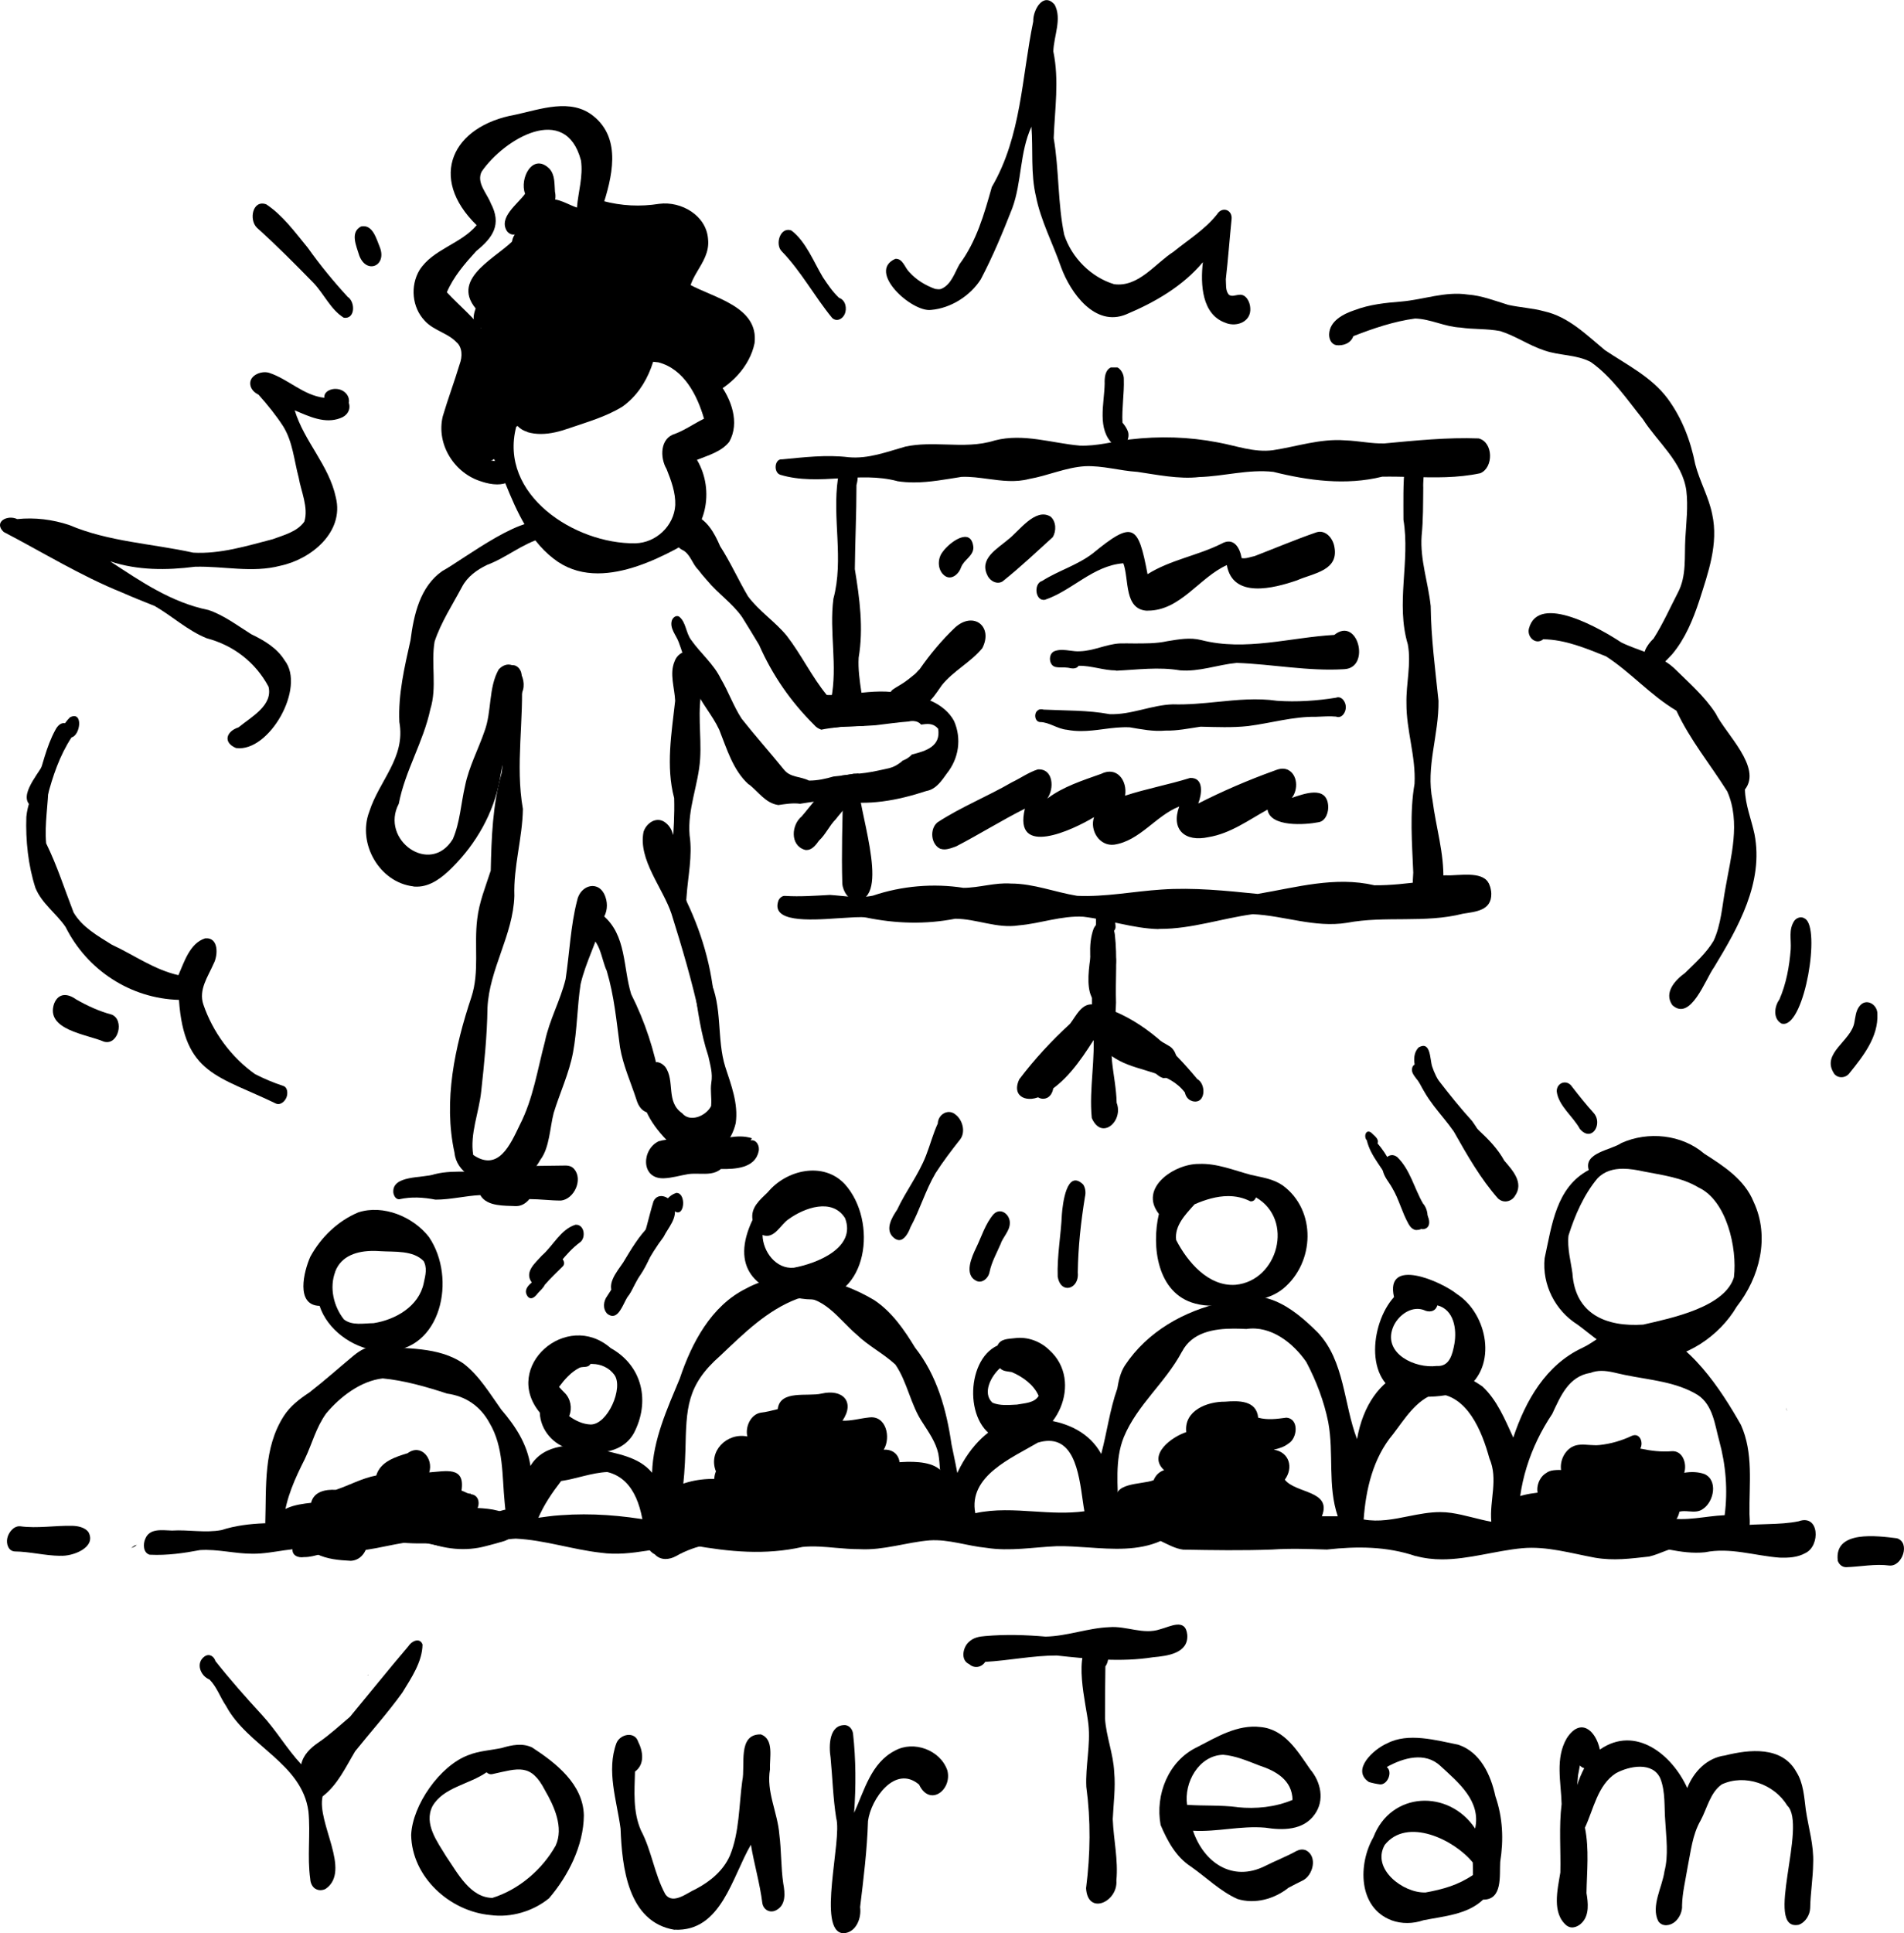 <?xml version="1.0" encoding="UTF-8"?>
<svg id="Layer_2" data-name="Layer 2" xmlns="http://www.w3.org/2000/svg" viewBox="0 0 209.59 212.72">
  <g id="Layer_2-2" data-name="Layer 2">
    <g id="_05_Icon" data-name=" 05 Icon">
      <g>
        <g>
          <path d="M40.45,184.29s.09-.02.12-.03c-.01.02-.03.03-.04.04h-.08Z"/>
          <path d="M98.74,52.93c-2.05-.54-4.16-.42-6.26-.3-2.22.13-4.44.26-6.59-.39-.79-.26-.63-1.85.25-1.69,0,0-.02,0-.01,0h-.1c2.45-.23,4.92-.54,7.38-.24,2.19.2,4.2-.59,6.26-1.17,1.49-.32,3-.27,4.5-.23,1.8.06,3.59.11,5.35-.45,3.14-.81,6.3.31,9.33.57,1.88.08,3.7-.46,5.55-.68,3.22-.38,6.48-.29,9.66.33,2.02.36,3.97,1.13,6.05.86,2.63-.4,5.21-1.29,7.91-1.09,1.64.06,2.9.38,4.38.34,3.44-.32,6.94-.68,10.37-.55,1.62.41,1.66,3.21.18,3.83-2.52.54-5.04.48-7.58.41-1.07-.02-2.14-.05-3.22-.03-3.98.99-8.14.43-11.98-.53-2.75-.31-5.43.49-8.17.57-2.21.26-4.73-.27-6.8-.57-1.94-.12-3.84-.71-5.79-.62-2.11.14-4.06,1.04-6.12,1.4-1.51.4-3,.2-4.5,0-.98-.13-1.96-.27-2.94-.23-1.74.27-3.48.61-5.23.61-.62,0-1.25-.04-1.88-.14h0Z"/>
          <path d="M122.54,48.9l.02.02c-1.84-1.67-1-4.5-.96-6.7-.02-.64.03-1.42.62-1.76.02,0,.03-.02.05-.03h.74c.43.22.72.82.7,1.3.05,1.59-.23,3.19-.15,4.77.22.27.41.52.55.85.37.74-.2,1.88-.93,1.88-.21,0-.43-.09-.65-.32h.01Z"/>
          <path d="M91.49,76.93c.74-3.69-.23-7.36.25-11.05,1.17-4.35-.15-8.83.5-13.24.43-2.87,2.75-1.82,2.04.73,0,3.24-.15,6.08-.18,9.25.53,3.25.97,6.47.42,9.75-.14,2.52.72,4.98.6,7.49-.3.02-.61.03-.91.04-.76.03-1.54.04-2.29.14-.1,0-.19.02-.29.04-.14-1.04-.22-2.09-.14-3.16h0Z"/>
          <path d="M92.72,97.23c-.1-3.41.02-6.84.08-10.25-.04-.55-.11-1.1-.19-1.64.45-.05.9-.12,1.36-.2.18,0,.37,0,.55-.03-.02.3-.04.6-.04.9-.14,2.7,3.46,12.24.13,13.06-.09.02-.18.03-.27.03-.91,0-1.55-1-1.62-1.87h0Z"/>
          <path d="M127.52,102.23c-2.81-.07-5.49-1.03-8.26-1.36-2.42-.14-4.72.75-7.11.95-2.39.38-4.64-.72-7-.73-3.26.64-6.57.54-9.8-.13-.57-.11-1.76,0-3.13.08-3.23.23-7.42.45-6.52-1.98.13-.27.42-.52.73-.48,1.65.1,3.28-.02,4.93-.11,1.66.11,3.11.41,4.73.08,3.19-1.08,6.67-1.37,9.96-.86,1.75,0,3.46-.6,5.23-.47,2.5,0,4.84.95,7.29,1.35,3.12.14,6.18-.49,9.28-.69,3.52-.25,7.11.13,10.6.48,4.26-.72,8.51-1.96,12.85-.95,3.61.03,7.11-.85,10.68-.93.35-.04.68.04,1.02.09.79.12,1.16,1.07,1.16,1.77.03,1.86-1.71,1.97-3.13,2.2-4.21,1.07-8.54.2-12.77,1-3.53.57-6.89-.79-10.36-.95-3.39.46-6.72,1.62-10.17,1.62h-.19l-.02.02Z"/>
          <path d="M156.33,99.13c-.96-.79-.83-2.03-.76-3.12-.13-3.26-.41-6.52.14-9.77.16-2.98-.91-5.87-.89-8.85-.05-2.17.55-4.34.15-6.49-1.35-4.53.28-9.13-.48-13.71,0-1.96-.06-3.98.16-5.93.09-.48.24-1.11.71-1.37,1.94-.57,1.23,2.66,1.31,3.75-.02,1.79,0,3.56-.18,5.34-.18,2.63.73,5.12,1,7.71.04,3.51.5,6.94.86,10.42.05,3.81-1.42,7.25-.66,10.95.38,2.97,1.28,5.8,1.19,8.78.29,1.13-.57,2.64-1.66,2.64-.29,0-.59-.1-.89-.34h0Z"/>
          <path d="M156.61,99.82c-1.14-.54-1.12-2.57.07-3.1.76-.32,1.64-.36,2.46-.41.37.02.8,0,1.26-.03,1.79-.09,3.87-.17,3.64,2.13-.14,1.38-1.2,1.68-2.39,1.47-.71-.07-1.44-.02-2.16.02-.46.03-.93.06-1.39.06-.5,0-1-.04-1.49-.14Z"/>
          <path d="M63.56,40.5c-2.16.89-4.14,2.48-5.38,4.46-.32.73-.51,1.71-1.35,1.98-1.97,7.48,6.44,12.94,13.11,12.84,2.28-.05,4.26-1.92,4.39-4.2.05-1.36-.45-2.71-.95-3.96-.75-1.27-.73-3.42.94-3.89,1.12-.43,2.1-1.13,3.18-1.66-.75-2.58-2.2-5.46-5.02-6.2-.89-.11-1.79-.16-2.68-.16-2.09,0-4.19.28-6.23.78h0ZM61.46,61.85c-3.04-2.05-4.55-5.5-5.85-8.71-1.46-2.43-2.29-5.5-1.2-8.24,1.12-1.8,1.67-4.11,3.62-5.25,3.46-2.02,7.14-5.09,11.41-3.86,2.5.46,4.36,2.19,6.43,3.51,1.13.85,2.42,1.62,3.24,2.78,1.38,1.79,2.36,4.42,1.16,6.54-.87,1.09-2.3,1.48-3.55,1.98,1.99,3.34,1.08,8.07-2.48,9.9-2.47,1.3-5.52,2.59-8.43,2.59-1.53,0-3.02-.36-4.36-1.25h.01Z"/>
          <path d="M53.06,53c-3.02-.87-5.07-4.1-4.32-7.19.57-1.93,1.28-3.82,1.86-5.74.31-.83.32-1.84-.38-2.46.02.02.04.04.06.06.04.06.09.12.14.18-.95-1.19-2.64-1.42-3.66-2.55-1.41-1.47-1.62-3.83-.59-5.57,1.48-2.32,4.54-2.86,6.3-4.95-5.38-5.24-2.72-10.93,4.27-12.16,2.77-.6,6.09-1.85,8.57.14,3.18,2.54,2.05,6.81.98,10.12,2.45,1.16,5.38.63,7.91,1.62.98.36,2.23.62,2.77,1.61.66,1.76-.72,3.49-1.13,5.16,2.72,1.51,7.7,2.46,7.22,6.49-.51,2.57-2.73,4.87-5.12,5.79-1.93.5-2.52-2.5-1.25-3.54,1.21-.77,2.25-1.76,3.14-2.88-1.43-1.09-3.36-.84-4.91-1.64-3.59-1.75-2.18-6.03.2-8.2-1.34-.37-2.73-.11-4.13.14-1.81.33-3.62.66-5.29-.36-4.02-2.31-1.23-5.95-1.75-9.42-1.69-6.4-8.45-2.37-10.93,1.23-.61,1.22.58,2.39,1,3.48,1.23,2.33.25,3.77-1.59,5.26-1.25,1.37-2.51,2.82-3.24,4.54,2.95,3.16,6.55,5.19,4.17,10.12-.66,1.73-2.54,2.85-2.95,4.66.48,2.08,2.5,3.86,4.68,3.84.38-.06.69-.18,1.04.05.72.49.64,1.7-.06,2.16-.41.22-.88.31-1.34.31-.57,0-1.16-.13-1.68-.3h0Z"/>
          <path d="M45.5,97.53c-3.73-.43-6.17-4.72-4.86-8.19,1.11-3.49,4.03-5.96,3.32-9.9-.14-3.06.57-6.04,1.23-9,.36-2.8,1.04-5.89,3.5-7.61,2.19-1.16,9.77-7.08,11.63-4.95.26.48.04,1.34-.6,1.32-2.27.63-3.94,2.15-6.11,2.96-1.12.54-2.16,1.29-2.75,2.41-1.05,1.98-2.31,3.88-3.02,6.02-.42,2.45.29,5.01-.47,7.45-.77,3.62-2.78,6.77-3.47,10.39-2.1,3.98,3.46,7.98,5.95,3.89.79-1.84.89-3.9,1.34-5.84.42-2.1,1.45-4,2.14-6.01.82-2.19.42-4.79,1.57-6.82,1.61-1.65,3.3.96,2.57,2.54-.71,3.23-1.94,6.34-2.46,9.63-.68,3.65-2.6,7.02-5.23,9.63-1.04,1.05-2.36,2.11-3.89,2.11-.13,0-.27,0-.41-.02h.02Z"/>
          <path d="M54.36,130.67c-1.83-.71-4.11-1.62-4.33-3.84-1.25-5.72.04-11.66,1.86-17.12.91-2.78.28-5.72.64-8.57.21-1.86.92-3.58,1.49-5.34.08-3.62.2-7.23,1.2-10.75.4-2.71-.09-5.46.12-8.19.07-1.16-.19-2.56.66-3.47.62-.56,1.4.18,1.41.87.3,4.93-.71,9.91.15,14.75-.05,3.21-1.05,6.34-.94,9.57-.13,4.31-2.77,8.04-2.96,12.34-.04,3.06-.36,6.12-.69,9.17-.24,2.31-1.26,4.68-.88,6.99,2.78,1.9,4.09-1.15,5.12-3.29,1.49-2.9,1.95-6.1,2.78-9.21.49-2.37,1.7-4.5,2.27-6.84.43-2.84.55-5.88,1.26-8.62.34-1.79,2.48-2.36,3.13-.41.28.8.19,1.72-.31,2.41-.6,2.47-1.86,4.7-2.43,7.17-.38,2.48-.37,5.02-.83,7.5-.43,2.31-1.46,4.47-2.13,6.67-.42,1.61-.46,3.84-1.46,5.14-.87,1.59-2.63,3.11-4.51,3.11-.2,0-.41-.02-.61-.05h-.01Z"/>
          <path d="M71.34,122.43c-.69-.14-1.08-.77-1.27-1.4-.62-1.92-1.48-3.78-1.82-5.79-.41-3.01-.62-5.57-1.46-8.42-.61-1.27-.73-3.74-2.42-3.94-.44.35-.99-.1-1.06-.57-.81-1.91,1.79-2.86,3.05-1.6,2.62,2.17,2.21,5.74,3.12,8.68,1.54,3.07,2.57,6.23,3.17,9.59.54,1.19.53,3.46-1.16,3.46h-.15Z"/>
          <path d="M76.34,127.43c-1.25.06-2.02-.79-2.66-1.69-1.85-1.82-3.34-4.04-3.12-6.75-.11-1.43,1.48-2.96,2.67-1.6,1.11,1.54.03,3.85,1.86,5.1.88,1.07,2.66.28,3.19-.79.08-1.01-.11-1.63.02-2.57.18-1.02-.12-1.95-.33-2.93-1.64-4.95-1.42-10.27-3.07-15.19-.02-.91-.33-1.78-.41-2.69.12-.71-.27-1.37-.3-2.07-.01-.34.42-.46.5-.1.06.43.12.89.19,1.29.71,2.06,1.29,4.22,1.62,6.38.45,1.3,1.16,2.74,1.62,3.96,1.45,2.98.75,6.55,1.72,9.62.64,1.97,1.45,4.04,1.15,6.17-.46,2.05-2.09,3.88-4.23,3.88-.14,0-.28,0-.42-.02h0Z"/>
          <path d="M77,111.74c-.82-3.77-1.94-7.55-3.09-11.21-.95-2.84-3.68-5.94-3.07-9,.29-.93,1.36-1.7,2.29-1.1.55.36.8.89.89,1.2.93,2.45.88,5.11,1.58,7.59,1.84,3.86,2.99,8.07,3.11,12.36-.05.62-.46.97-.88.97-.36,0-.71-.25-.83-.81h0Z"/>
          <path d="M74.26,99.88c-.39-.3-.46-.91-.48-1.36-.03-3.57.54-7.13.43-10.7-.93-3.51-.28-7.18.11-10.71-.06-1.43-.65-2.98-.06-4.35.44-1.25,2.17-1.57,2.85-.34.7.94.44,2.09.23,3.13-.64,2.63-.1,5.29-.27,7.95-.18,2.84-1.41,5.52-1.16,8.41.34,2.27-.19,4.52-.34,6.79,0,.54-.34,1.36-.88,1.36-.13,0-.27-.05-.43-.16v-.02Z"/>
          <path d="M82.41,86.31c-1.73-1.56-2.4-3.92-3.24-6.02-.76-1.64-2.03-2.98-2.72-4.67-.73-1.58-1.11-3.29-1.72-4.91-.27-.8-1.05-1.56-.77-2.45.12-.33.48-.6.8-.41.75.59.74,1.79,1.31,2.55,1.03,1.47,2.47,2.63,3.27,4.27.85,1.43,1.39,3.01,2.3,4.41,1.5,1.9,3.13,3.72,4.66,5.61.7.88,1.82.72,2.75,1.2.97,0,1.84-.2,2.7-.45h.01c.74-.07,1.48-.16,2.21-.29.91-.02,1.79-.17,2.69-.36.41-.09.82-.17,1.23-.27.43-.11.79-.3,1.15-.56.11-.07.21-.16.31-.26.23-.09.45-.2.66-.35.14-.1.26-.21.37-.33,1.58-.39,3.2-.91,2.89-2.83-.44-.52-.94-.58-1.57-.5-.1.02-.2.03-.3.04-.1-.11-.21-.2-.35-.27-.32-.15-.7-.16-1.04-.07-1.21.09-2.41.27-3.62.41-.72.05-1.44.09-2.16.11-.76.03-1.54.04-2.29.14-.51.07-1.03.13-1.53.24-.31-.11-.59-.28-.8-.54-2.57-2.55-4.59-5.47-6.05-8.79-.61-1.02-1.24-2.05-1.87-3.06-1.08-1.54-2.66-2.59-3.85-4.03-.44-.5-.7-.8-.97-1.17-.7-.67-.88-1.81-1.82-2.22-1.62-.9-.99-4.48,1.13-3.9,1.62.51,2.46,2.05,3.09,3.52,1.14,1.77,2,3.7,3.06,5.5,1.21,1.64,3,2.8,4.27,4.35,1.61,2.08,2.78,4.55,4.41,6.52,1.07.04,2.15-.07,3.22-.19,1.76-.18,3.52-.37,5.27.11,2.08.15,4.47,1.01,5.52,2.94.85,1.94.53,4.12-.79,5.77-.57.8-1.2,1.75-2.24,1.93-3.21,1.05-6.44,1.67-9.79,1.06-1.39-.14-2.77.15-4.13.35-.81-.11-1.6.03-2.39.14-1.41-.2-2.18-1.45-3.23-2.27h-.04Z"/>
          <path d="M99.53,78.01c-.63-.75-.04-1.77.55-2.34.11-.8.57-1.48,1.15-2.03,1.14-1.64,2.45-3.21,3.89-4.58,2.04-1.86,4.24-.12,3.01,2.26h0c-1.27,1.55-3.18,2.49-4.45,4.07-.63.85-1.57,2.61-2.81,2.21-.01.03-.02.07-.04.1-.11.22-.26.29-.47.31-.12.12-.27.19-.42.19s-.29-.06-.41-.19h0Z"/>
          <path d="M98.14,78.07c-.51-.61-.49-1.63.11-2.18.46-.32.96-.57,1.43-.91.95-.64,2.93-2.82,3.65-.91.17.64-.11,2.05-1.01,1.41-.96.76-1.77,1.6-2.61,2.45-.23.27-.58.45-.92.45-.24,0-.48-.1-.65-.32h0Z"/>
          <path d="M88.54,93.49c-1.59-.52-1.42-2.74-.29-3.66,1.12-1.29,2.14-2.86,3.66-3.69,1.09-.38,1.74,1.07,1.47,1.94-.2.82-.89,1.39-1.37,2.05-.72.72-1.11,1.67-1.85,2.36-.35.5-.79,1.04-1.36,1.04-.09,0-.17,0-.26-.04Z"/>
          <path d="M126.29,67.2c-2.57-.12-1.99-3.41-2.62-5.18-.01,0-.03-.02-.04-.04-3.34.27-5.62,3.02-8.62,4.02-1.08.16-1.25-1.81-.29-2.08,1.78-1.13,3.86-1.72,5.56-3.02,4.45-3.65,5.01-3.2,6.04,2.28,2.49-1.57,5.5-2.04,8.13-3.35,1.33-.76,2.02.39,2.23,1.58h0c.48.09.95-.13,1.42-.22,2.24-.86,4.45-1.8,6.73-2.59,1-.38,1.82.52,2.03,1.43.63,2.76-2.23,3.01-4.1,3.83-2.54.87-7.05,2.05-7.71-1.68-3.05,1.37-5.1,5.01-8.7,5.01h-.06Z"/>
          <path d="M122.85,73.77c-.68,0-1.35-.13-2.01-.26-.7-.13-1.39-.27-2.11-.25-.24.39-.78.3-1.16.21-.46-.07-.95.02-1.41-.09-.76-.2-.79-1.55,0-1.76.54-.18,1.08-.1,1.62-.03.38.05.75.1,1.13.07,1.48-.05,2.83-.76,4.31-.86.52-.02,1.04,0,1.56,0,1.25,0,2.49.02,3.72-.25,1.24-.2,2.5-.44,3.74-.12,4.88,1.25,9.75-.29,14.64-.57,2.58-2.09,4.04,3.61,1.11,3.77-3.98.25-7.91-.55-11.86-.69-2.09.2-4.14,1-6.24.82-2.33-.4-4.71-.07-7.01.04h-.03v-.03Z"/>
          <path d="M117.47,80.3c-1.05-.08-1.98-.85-2.99-.85-.6-.04-.7-1.02-.22-1.3.16-.15.47-.12.61-.07,2.43.12,4.86.05,7.27.5,2.4.09,4.59-1.01,6.98-1.08,1.63.05,3.25-.11,4.87-.27,2.19-.22,4.38-.44,6.59-.12,2.16.15,4.38,0,6.49-.34.61-.24,1.1.49,1.07,1.04.03.55-.44,1.29-1.07,1.04-.72-.07-1.45,0-2.18.02-2.55-.04-4.99.7-7.5,1.02-1.73.19-3.49.11-5.24.07-1.29.19-2.56.46-3.87.43-1.32.12-2.61-.14-3.91-.36-.98-.05-1.95.07-2.92.2-.82.11-1.65.21-2.47.21-.51,0-1.01-.04-1.52-.14h.01Z"/>
          <path d="M103.5,93.39c-1.04-.49-1.18-2.18-.31-2.9,2.6-1.7,5.52-2.86,8.21-4.42.95-.45,1.83-1.09,2.84-1.41,1.73-.11,1.83,2.14,1.04,3.21,1.75-1.32,3.88-1.99,5.93-2.72,1.74-.87,2.91.75,2.64,2.4,2.35-.77,4.79-1.21,7.15-1.95,1.57-.07,1.29,1.82.9,2.81,2.73-1.38,5.46-2.56,8.32-3.59.51-.2.97-.35,1.5-.14,1.15.51,1.2,2.23.48,3.11,1.35-.45,3.79-1.37,4,.8.08.7-.23,1.75-1.05,1.88-1.46.29-5.33.57-5.62-1.39-2.09,1.15-4.09,2.64-6.5,3.03-2.58.57-4.16-.82-3.22-3.37-2.6,1.02-4.32,3.77-7.16,4.2-1.62.2-2.72-1.57-2.22-3.03-2.32,1.41-8.93,4.51-7.61-.93-2.57,1.29-5.01,2.82-7.55,4.14-.41.15-.87.34-1.32.34-.14,0-.29-.02-.43-.07h-.02Z"/>
          <path d="M108.7,63.32c-.94-1.83,1.04-2.91,2.23-3.92,1.23-.91,3.01-3.58,4.71-2.56.63.54.66,1.59.24,2.27-1.75,1.59-3.49,3.23-5.35,4.73-.2.2-.44.28-.67.28-.47,0-.94-.34-1.16-.79h0Z"/>
          <path d="M103.77,63.15c-.59-.67-.54-1.75,0-2.43.75-1.06,3.17-2.84,3.38-.48,0,.95-1.03,1.33-1.35,2.17-.2.6-.72,1.13-1.27,1.13-.26,0-.52-.12-.77-.4h0Z"/>
          <path d="M120.18,123c-.32-3.22.46-6.56.13-9.83-.16-1.57-.09-3.6-.13-5.05-.03-1.97-.5-4.1.22-5.98.29-.59.97-.98,1.59-.6.43.26.67.77.73,1.28.29,2.48.05,5,.13,7.5-.02,2.13-.59,4.23-.45,6.36.17,1.66.48,3.04.52,4.66.53,1.37-.42,2.81-1.43,2.81-.48,0-.97-.33-1.32-1.16h.01Z"/>
          <path d="M113.65,118.9c.7-1.61,2.39-2.61,3.4-4.06.69-.8,3.41-4.73,4.29-2.66.31.53-.11,1.6-.81,1.21-1.82,1.68-3.73,3.5-4.55,5.89,0,1.12-.57,1.62-1.15,1.62-.71,0-1.44-.75-1.18-2h0Z"/>
          <path d="M127.99,118.6c-.8-.25-1.2-1.14-1.94-1.54-1.59-1.02-2.64-2.57-3.93-3.91-.51-.34-1.42-1.36-.57-1.77.72-.08,1.04.84,1.63,1.14,1.81.89,3.77,1.48,5.51,2.57,1.34.75,1.13,3.53-.55,3.53h-.15v-.02Z"/>
          <path d="M131.23,121.15c-.45-.13-.71-.51-.8-.94-1.75-2.3-4.84-2.24-7.22-3.5-1.09-.57-1.98-1.4-2.84-2.25-1.47,2.3-3.12,4.72-5.59,6.03-1.56.95-3.52.27-2.58-1.73,1.66-2.2,3.55-4.24,5.59-6.11.69-.89,1.32-2.4,2.69-2.1.18-.07.35-.09.57-.11.33-.03.66.24.82.53,4.07,1.44,7.21,4.5,9.92,7.76.95.52.93,2.48-.21,2.48-.11,0-.22-.02-.34-.05h-.01Z"/>
          <path d="M121.09,110.51c-2.43-.72-.68-6.55-.5-8.46.25-.92-.47-3.73,1.17-3.34.32.19.42.5.48.81.1.83.54,1.59.56,2.42.03.54-.58.94-.91.39.05.46.12.93.19,1.4.03.19.07.38.09.57,1.21.81.42,2.39.49,3.55.25,1.03-.15,2.67-1.39,2.67-.06,0-.12,0-.19-.01h.01Z"/>
          <path d="M50.66,51.38c-1.02-.6-.69-1.92-1.14-2.82-.63-1.71.48-3.39,1.11-4.94.63-1.17.53-3.43,2.2-3.57.75-.91,1.59-1.74,2.44-2.55.22-.21.49-.4.73-.6-1.45-1.21-.55-3.47.32-4.79-1.32-1.19-.43-2.8.45-3.85-.67-.88-.6-2.5.53-2.97v-.02c2.48-.77,4.66,1.63,4.69,4,.21.81.59,1.65.33,2.56,1.17-.48,3.05-1.27,4-.1,1.34-.15,2.53-.62,2.89,1.15,1.32.12,2.71,0,3.98.41h0c2,0,6.37-.05,5.24,3.07.16.35.24.74.24,1.1,0,.11,0,.22-.02.33.72-.35,1.45.05,1.6.83.3,1.53-.79,1.79-1.99,2.12-.36.46-.96.59-1.5.47-.32.08-.68.11-.98-.02-.72-.41-1.46-1.48-1.67-2.29-.46-.13-.93-.29-1.38-.46-2.78.1-5.61-.34-8.11-1.59-2.47.35-4.46,1.73-6.38,3.24-.38,2.77-1.59,5.32-2.45,7.96-.24.9-1,2.08-2.08,1.65-.39.86-1.26,1.95-2.23,1.95-.26,0-.53-.08-.8-.26h-.02Z"/>
          <path d="M58.05,47.52c-.4-.12-.78-.32-1.06-.64-.2-.23-.35-.51-.45-.81-.05-.02-.1-.05-.15-.08-.26-.14-.51-.32-.67-.57h.01c-.11-.16-.18-.34-.2-.52v-.26c-.89-1.07-.16-3.1,1.39-2.76,3.14-.15,7.82-1.47,8-5.21.11-1.51,1.82-2.03,2.6-.65.45-.52,1.09-1.25,1.86-1.07.43-2.21,2.86-1.89,3.08.23.19,3.49-.99,7.46-3.94,9.56-1.79,1.11-3.86,1.69-5.84,2.37-.99.35-2.07.64-3.14.64-.5,0-1.01-.06-1.5-.21v-.02Z"/>
          <path d="M53.67,50.68c-1.45-.22-1.76-2.12-.91-3.14.91-1.31,2.29-4.45,4.23-3.84,1.04.45,1.02,2.66-.36,2.3-.81.59-1.39,1.46-1.85,2.34.46.82.1,2.35-.95,2.35-.05,0-.1,0-.16,0h0Z"/>
          <path d="M54.98,38.06c-1.88-2.56,1.1-3.79,2.12-5.79-1.5-.41-1.67-2.7-.63-3.67.45-.55,1.29-.46,1.71-1.02-.93-1.67.33-3.61,2.02-4.1,1.77-.52,2.22,2.62.73,3.21-.48.21-.64.32-1.04.46.02.08.04.16.05.24,1.5-.23,2.76,1.17,2.61,2.62.03,1.39-1.13,2.23-1.87,3.27.24.42.26.98.09,1.41-.03.07-.06.13-.1.2.73.5.21,2.16-.73,1.54-1.36.09-1.62,2.51-3.07,1.85-.25.2-.53.29-.82.29-.4,0-.8-.19-1.09-.52h.02Z"/>
          <path d="M61.84,35.8c.04-.47.23-.8.53-1.11-1.01-.29-1.38-1.54-1.12-2.46-.66-1.21-.2-3.03,1.12-3.55,1.79-.7,4.69-1.23,5.28,1.23,1.43,0,4.14,1.07,2.96,2.86-1.49.96-3.39,1.51-4.95,2.57-.69.4-1.55.68-2.06,1.3-.15.3-.41.5-.73.51-.05,0-.11,0-.15,0-.63,0-.93-.82-.87-1.36h0Z"/>
          <path d="M51.73,40.26c-.17-.81.07-1.52.36-2.26.25-.65.55-1.28.87-1.9-.13-2.37,2.34-3.54,3.18-5.5-1.17-1.05-.55-3.27,1.02-3.51.21-.27.51-.52.59-.86-.34-1.11-.56-2.29-.48-3.45.1-.78.74-1.73,1.65-1.38.99.41,1.13,1.83.67,2.67,0,.77.14,1.56,0,2.33,1.3.14,1.99,1.65,1.8,2.82-.55,2.49-2.66,4.38-4.15,6.36-1.08,1.84-2.18,3.68-3.32,5.48-.26.3-.57.43-.87.43-.62,0-1.21-.53-1.32-1.24h0Z"/>
          <path d="M78.66,42.27c-.58-.22-1.03-.73-1.44-1.16-.55-.57-1.01-1.2-1.43-1.88-3.18,2.36-3.49-2.67-3.04-4.73-.16-.02-.31-.07-.46-.14-.16,1.42-1.28.98-2.36.55-.53-.21-1.05-.43-1.45-.42-.63.24-1.27-.13-1.9-.23-.77-.05-1.05-.99-.62-1.56-.24-.14-.48-.28-.73-.42-1.54.15-3.04.55-4.59.63h0c-2.29.27-2.65-3.56-.89-4.44.04-.07.08-.14.13-.21-.15-.47-.09-1.04.15-1.43-1.52-1.12-1.52-3.99.29-4.82,1.07-.36,2.3.61,3.37.88-.23-1.95,2.05-2.95,2.67-.78,2.05.55,4.11.65,6.2.32,2.45-.32,5.19,1.29,5.38,3.86.33,2.9-2.99,4.4-1.84,7.3h.11c1.58-1.9,3.81.22,3.49,2.21,1.8,1.13,2.41,2.71,1.2,4.56-.32.76-.92,1.99-1.83,1.99-.14,0-.28-.03-.43-.09h.02Z"/>
          <path d="M52.36,35.75c-.29-.45-.26-.94-.12-1.44.04-.12.07-.25.12-.37-2.84-3.45,2.64-5.7,4.43-7.79,1.81-1.66,3,1.68,1.74,2.89.34.66.34,1.54,0,2.19,1.24.2,1.04,2.18.42,2.84-.48.39-1-.14-1.05-.63-1.16.61-2.35,1.14-3.48,1.81-.44.23-.99.84-1.5.84-.2,0-.38-.09-.55-.33h-.01Z"/>
          <path d="M58.41,29.57c-1.98-.97-.69-2.16-.05-3.59-.55-.27-1.18-.19-1.78-.17-.3.02-.55-.11-.74-.33-1.05-1.52,1.15-3.02,1.96-4.16-.64-1.69.83-4.55,2.67-2.77.64.7.55,1.66.62,2.54.29,1.26-.57,2.28-1.56,2.93,1.66,1.2.38,3.25-.67,4.4.27.38.14,1.16-.4,1.16h-.06,0Z"/>
          <path d="M114.27,158.72c-2.91,1.72-7.7,3.68-6.91,7.78,2.16-.47,4.32-.33,6.48-.19,1.84.12,3.68.23,5.53-.02-.48-2.64-.61-7.75-3.92-7.75-.36,0-.75.06-1.19.19h.01ZM130.1,148.74c-1.84,3.44-4.89,5.8-6.38,9.36-1.05,2.57-.63,5.38-.64,8.08.7.04,1.4.11,2.1.2.93.09,1.84.22,2.6.8,1.7-.98,3.59-.84,5.48-.75,4.67.16,9.33.44,14,.41-1.14-3.34-.41-6.92-1.05-10.36-.46-2.3-1.32-4.54-2.41-6.61-1.46-2.12-3.91-4.04-6.6-3.64-.44-.02-.9-.04-1.36-.04-2.23,0-4.62.4-5.73,2.54h-.01ZM159.76,166.47c1.49.22,2.92.7,4.4.97-.21-2.37.79-4.66-.21-6.98-.82-2.98-2.43-7.04-5.96-7.12-2.14.72-3.36,2.79-4.64,4.46-2.21,2.63-3,6.07-3.24,9.39,1.66.3,3.29-.02,4.91-.35,1.17-.23,2.33-.46,3.51-.46.41,0,.82.03,1.23.09h0ZM175.06,151.06c-2.39.4-3.27,2.54-4.19,4.51-2.44,3.64-3.84,7.92-3.71,12.31.24.02.48.03.71.03,4.4-.11,8.59-2,13.03-1.64.86,0,1.7.31,2.45.7,2.14.48,4.35-.16,6.5-.25.36-2.75.13-5.52-.6-8.19-.49-1.78-.68-3.91-2.35-5.03-2.39-1.47-5.28-1.65-7.97-2.2-.89-.17-1.75-.46-2.63-.46-.41,0-.82.06-1.25.23h.01ZM155.86,171.23c-3.19-1.09-6.49-1.1-9.8-.73-2.01-.06-4.02-.14-6.03,0-3.26.12-6.52.07-9.79.01-.87-.11-1.69-.58-2.48-.95-2.47,1.09-5.25.9-7.98.71-1.17-.08-2.33-.16-3.45-.14-2.58.11-5.18.59-7.76.18-2.09-.2-4.12-.96-6.24-.82-2.57.21-5.06,1.11-7.68.97-.89,0-1.78-.07-2.67-.15-1.21-.11-2.42-.22-3.63-.1-4.13.93-8.06.54-12.17-.19-3.36.05-6.64,1.31-10.04.83-3.14-.35-6.2-1.4-9.37-1.55-2.03.09-3.97.86-6,.98-1.77.16-3.45-.55-5.19-.67-2.82.28-5.54,1.35-8.43,1.02-1.27.02-2.43.72-3.69.7-.65.11-1.44-.19-1.23-1.09.39-1.1,1.96-.88,2.91-1.02,2.53-.43,4.62-2.3,7.29-2.27,2.49-.02,4.88-.8,7.36-.83,2.05.11,4.02.74,6.04,1.04,1.99.24,3.94-.34,5.92-.44,3.35-.25,6.7.02,10,.61,3.4,1.08,6.69-.05,10-.84,2.14-.47,4.33-.23,6.48,0,1.22.1,2.44,0,3.66-.12.91-.08,1.83-.17,2.75-.16,1.52-.1,3.01.19,4.49.48,1.64.32,3.27.64,4.95.44.31-5.53,4.64-12.39,10.93-10.91,2.56.32,4.93,1.43,6.21,3.76.64-2.39.94-4.85,1.77-7.19.15-.89.34-1.78.84-2.55,2.46-3.72,6.51-6,10.79-6.94,4.29-1.87,7.45.34,10.44,3.32,2.96,3.12,2.84,7.87,4.32,11.73,1.33-7.52,7.5-10.16,13.8-5.8,1.62,1.5,2.49,3.65,3.4,5.63,1.34-4.05,3.6-8.02,7.62-9.88,1.35-.63,2.52-1.84,3.99-2.11,1.08-.1,2.16-.05,3.22.07,4.49,1.21,8.04,6.64,10.23,10.52,1.4,3.11.89,6.52.94,9.82.05.84.1,1.74-.32,2.5-.52,1.04-1.45,1.06-2.39.92-1.54-.04-3.07.05-4.61.16-1.34.05-2.46.8-3.73,1.09-2.09.23-3.89.48-5.94.13-2.67-.49-5.32-1.29-8-1.05-2.94.27-5.89,1.23-8.85,1.23-.96,0-1.93-.11-2.89-.37v.02Z"/>
          <path d="M34.86,170.99c-2.04-.55-5.26-.87-5.66-3.41.13-4.04-.22-8.25,2.04-11.77.7-1.09,1.74-1.89,2.81-2.59,1.68-1.3,3.25-2.71,4.89-4.07.71-.58,1.54-1.06,2.47-1.05,3.24.36,6.83.01,9.63,1.95,1.74,1.35,2.88,3.29,4.14,5.05,1.55,1.8,2.86,3.8,3.21,6.2,1.45-2.47,4.82-2.54,7.3-1.91,2.14.59,4.58.83,6.09,2.66.11-3.66,1.68-7.07,3.05-10.37,1.3-3.89,3.45-7.99,7.28-9.89,4.45-2.44,9.96-1.22,14.12,1.26,1.95,1.3,3.3,3.26,4.5,5.23,2.42,3.07,3.46,6.85,4.01,10.64.6,2.83,1.17,5.7,1.52,8.56-.07.48-.47,1.13-1.05.88-1.38-1.08-1.14-3.23-1.56-4.8-.18-1.14-.16-2.47-.36-3.6-.28-1.27-1.03-2.32-1.71-3.39-1.35-1.98-1.68-4.47-3.02-6.43-1.42-1.29-2.93-2.01-4.29-3.32-1.83-1.54-3.77-4.52-6.47-3.92-3.37,1.26-5.94,3.84-8.51,6.27-3.74,3.28-3.73,5.79-3.84,10.44-.1,3.44-.48,6.84-1.48,10.13-.57,2.32-2.78,1.55-3-.53-.22-2.8-.93-6.47-4.12-7.24-1.73.08-3.38.74-5.08.99-1,1.3-1.92,2.64-2.55,4.15-.26.67-.51,1.5-1.16,1.86-2.2.95-2.37-2.24-2.51-3.68-.29-2.93-.1-6.09-1.66-8.71-1-1.85-2.61-2.95-4.67-3.24-2.3-.75-4.69-1.44-7.09-1.67-2.41.27-4.7,2.02-6.23,3.86-1.13,1.58-1.54,3.33-2.35,5.02-1.07,2.12-2.07,4.29-2.31,6.68,1.23.2,2.43-.02,3.62-.24,1.25-.23,2.49-.46,3.77-.21,2.5.21,2.51,4.8,0,4.96-1.32-.07-2.6-.17-3.8-.76h.03Z"/>
          <path d="M64.99,150.09c-.23.43-.78.25-1.17.39-.96.48-1.67,1.3-2.28,2.12.2.23.4.45.61.65.67.66.86,1.7.5,2.57.69.5,1.5.89,2.37.92,1.88.01,3.64-4.05,2.61-5.46-.55-.77-1.48-1.2-2.43-1.2h-.21ZM62.78,159.45c-1.86-.44-3.3-2.11-3.36-4.02-4.18-5.05,2.96-11.32,7.8-7.1,3.53,1.96,4.37,5.92,2.54,9.39-.91,1.59-2.57,2.11-4.28,2.11-.93,0-1.86-.15-2.7-.38Z"/>
          <path d="M36.91,139.92c-.68,1.76-.18,3.84.95,5.26.9.71,2.2.42,3.27.41,2.41-.38,4.97-1.84,5.51-4.39.2-.94.43-1.73-.07-2.55.02.04.05.08.07.12-1.16-1.22-3.21-1-4.78-1.1-.25-.02-.5-.03-.76-.03-1.73,0-3.53.5-4.2,2.28h.01ZM41.37,148.6c-2.67-.38-5.33-2.3-6.19-4.91-2.68-.07-1.73-3.82-1.02-5.41,1.17-2.14,3.02-3.93,5.28-4.88,2.75-.89,6.04.48,7.77,2.7,3.11,4.55,1.36,12.57-4.72,12.57-.36,0-.73-.03-1.11-.08h-.01Z"/>
          <path d="M109.24,154.34c.84.36,1.82.25,2.71.21.81-.16,1.92-.16,2.38-.96-.52-1.22-1.77-2.12-2.97-2.62-.45-.08-.97-.07-1.28-.43-.97.86-1.98,2.72-.84,3.8ZM110.18,158.43c-4.04-1.19-3.98-8.73-.38-10.38.34-.77,1.21-.72,1.92-.81,1.39-.18,2.79.34,3.79,1.31,3.82,3.44.77,10.07-3.93,10.07-.45,0-.92-.06-1.4-.2h0Z"/>
          <path d="M87.38,139.49c2.56-.47,6.91-2.2,5.64-5.46-1.41-2.24-4.45-1.15-6.2.11-.92.6-1.57,2.25-2.88,1.75.03,1.82,1.48,3.78,3.44,3.6ZM88.23,142.89c-5.2-.71-7.83-3.52-5.39-8.67-.24-1.36.83-2.21,1.68-3.04,2.04-2.47,6.12-3.42,8.48-.88,3.67,4.08,2.55,12.68-3.61,12.68-.37,0-.76-.03-1.17-.09h.01Z"/>
          <path d="M131.5,132.51c-.99,1.1-2.23,2.35-2.03,3.93,1.24,2.41,3.55,5.14,6.53,4.93,4.7-.44,6.49-7.18,2.25-9.62-.09.27-.3.48-.62.43-.78-.4-1.6-.57-2.43-.57-1.26,0-2.53.39-3.7.9h0ZM131.55,143.43c-4.17-1.1-4.82-6.29-3.98-9.86-2.26-2.85,1.71-5.53,4.4-5.5,1.98-.09,3.84.7,5.72,1.2,1.3.3,2.42.43,3.49,1.15,3.77,2.74,3.55,8.52.05,11.39-1.56,1.26-3.76,1.43-5.68,1.73-.7.07-1.37.13-2.04.13s-1.31-.06-1.97-.24h.01Z"/>
          <path d="M153.3,146.15c-1.02,2.82,2.5,4.45,4.84,4.15,1.44.11,1.75-1.31,1.96-2.44.28-1.61-.05-3.76-1.88-4.23-.2.71-.91.81-1.5.51-.23-.08-.46-.12-.69-.12-1.21,0-2.34,1.04-2.73,2.13h0ZM155.03,153.63c-4.95-.96-4.26-7.96-1.58-10.91-1.02-4.47,5.23-1.71,6.93-.33,3.38,2.18,4.5,7.97.91,10.46-1.36.67-2.93.84-4.47.84-.6,0-1.2-.03-1.78-.06h-.01Z"/>
          <path d="M175.83,129.68c-1.49,1.79-2.48,4.07-3.17,6.27-.16,1.37.27,2.93.43,4.14.3,4.52,3.72,5.93,7.79,5.66,3.07-.71,9.14-1.92,10.03-5.35-.01.04-.03.08-.04.12.38-3.19-.8-8.41-3.88-9.85-1.84-1.11-3.98-1.36-6.05-1.77-.73-.16-1.51-.3-2.28-.3-1.05,0-2.06.26-2.83,1.08ZM178.98,149.12c-2-.56-3.72-2.19-5.31-3.36-2.47-1.54-3.93-4.4-3.64-7.31.8-3.65,1.26-7.8,4.86-9.71-.59-1.92,2.42-2.17,3.59-2.97,2.94-1.32,6.65-.95,9.12,1.17,2.16,1.38,4.44,2.84,5.44,5.31,1.81,3.86.66,8.31-1.87,11.53-1.88,3.21-5.66,5.81-9.46,5.81-.92,0-1.84-.15-2.73-.48h0Z"/>
          <path d="M164.94,131.92c-1.96-2.21-3.45-4.84-4.91-7.42-1.37-1.97-3.19-3.58-3.94-5.95-.34-1.01-.77-2.43.07-3.3,1.36-.77,1.23,1.32,1.49,2.1.47,1.45,1.39,2.59,2.06,3.94,1.81,2.29,4.43,3.79,5.88,6.42.92,1.07,2.18,2.43,1.18,3.87-.23.39-.65.62-1.07.62-.26,0-.53-.09-.75-.29h0Z"/>
          <path d="M155.84,135.34c-.38-.07-.62-.36-.8-.68-.72-1.29-1.04-2.69-1.78-3.94-.36-.65-.92-1.23-1.05-1.98-.24-.89.66-2.14,1.59-1.43,1.43,1.38,1.87,3.43,2.84,5.11.8.86.72,2.92-.71,2.92h-.09Z"/>
          <path d="M116.43,140.48c-.08-2.29.36-4.57.46-6.86.09-1.16.53-5.03,2.34-3.29.26.38.31.91.2,1.36-.45,2.77-.75,5.53-.79,8.33.11,1.04-.52,1.69-1.14,1.69-.47,0-.93-.38-1.07-1.24h0Z"/>
          <path d="M107.51,140.95c-1.47-.68-.51-2.71-.05-3.67.6-1.24,1.01-2.65,1.93-3.7.8-.77,1.83.09,1.77,1.04-.02.85-.77,1.5-1.03,2.3-.43.99-.98,1.96-1.2,3.04-.1.54-.56,1.06-1.09,1.06-.11,0-.21-.02-.32-.06h0Z"/>
          <path d="M67.79,142.73c-1.29-1.21.08-2.73.81-3.82.88-1.45,1.73-2.93,2.96-4.11,1.14-1.06,1.32-3.02,2.87-3.54.51-.03.75.52.77,1.07.02.7-.34,1.4-.98.91-1.93,2.13-2.26,5.17-4.02,7.45-.47.7-.87,2.29-1.76,2.29-.19,0-.41-.07-.65-.24h0Z"/>
          <path d="M58.47,141.02c-.73-1.14.5-2.09,1.18-2.87,1.24-1.07,2.07-2.89,3.7-3.39,1.01-.07,1.19,1.5.45,1.97-1.61,1.2-2.66,3-4.08,4.4-.15.19-.36.28-.57.28-.26,0-.52-.14-.67-.39h-.01Z"/>
          <path d="M36.95,170.08c-1.2-.41-2.43-.14-3.65-.38-.68-.19-1.32-.4-2.05-.39.06-.09.12-.18.18-.28-.73.34-1.36-.4-1.29-1.11.05-2.03,2.51-2.39,4.1-2.56.31-1.26,1.6-1.49,2.72-1.43,1.5-.5,2.9-1.29,4.46-1.58.44-1.52,2.1-2.04,3.45-2.45,1.48-1.1,2.86.61,2.38,2.11,1.8-.12,3.98-.72,3.55,2,.35.11.66.37,1.03.34l-.02.06c.79.05,1.05.86.76,1.52,1.51.08,3.07.25,4.17,1.39.37.54.07,1.39-.57,1.55-.34.1-.7.07-1.02.17-.86.34-1.77.33-2.68.33h-.62c-3.1.43-6.28.71-9.38.13-.91-.09-1.8.11-2.68.29-.73.16-1.48.32-2.23.32-.2,0-.41-.01-.62-.04h0Z"/>
          <path d="M79.29,168.63c-.47-.04-.62-.64-.57-1.02.05-.36.25-.71.56-.91-.8-.13-1.63-.04-2.46.06-1.3.15-2.61.3-3.78-.43-.79-.34-.6-1.57.04-1.98,1.58-1.16,3.59-1.65,5.54-1.62.01-.16.04-.32.07-.47.03-.12.07-.24.12-.36-.89-2.21,1.21-4.3,3.46-3.84-.26-1.03.35-2.43,1.47-2.62.63-.07,1.25-.24,1.87-.39.25-2.16,3.3-1.35,4.83-1.71,2.32-.54,3.71.9,2.3,2.98.98.04,1.93-.25,2.9-.35,1.91-.28,2.46,2.2,1.64,3.54,1.7-.09,2.22,1.64,1.32,2.9.82,1.22-.66,2.17-1.76,2.26,1.72.82.47,4.05-1.36,3.52-3.32-.32-6.61.3-9.91.37-1.27-.36-2.52-.21-3.78-.06-.68.08-1.37.16-2.06.16-.15,0-.3,0-.45-.01v-.02Z"/>
          <path d="M72.16,171.1c-2.55-3.84,4.26-5.73,6.92-6.51,1.1-.38,2.02-1.19,3.18-1.4,1.25-.25,1.76,1.34,1.38,2.3,2.43-.79,4.97-1.02,7.51-.88.97-.41,2.1-.09,3.08-.5.1-.18.22-.34.36-.49-.03-1,.61-2.12,1.64-2.34,2.25-.43,8.32-1.38,7.84,2.34.25.27.38.64.42,1v.29c.88.89.54,2.37-.39,3.08-.84.58-1.93.46-2.9.64-3.82.6-7.99,1.64-11.63-.2-2.62.32-5.25.69-7.87,1.03-2.54.15-5.04.48-7.28,1.76-.36.2-.77.32-1.16.32s-.79-.13-1.11-.44h0Z"/>
          <path d="M123.82,168.86c-.11-.47.03-1.04.34-1.43-.87-.27-1.36-1.18-1.18-2.08-.74-2.29,2.64-1.96,4.01-2.48.2-.52.62-.94,1.16-1.11,0,0-.02,0-.03-.02h0c-1.8-1.68.86-3.64,2.46-4.16-.27-2.37,2.3-3.37,4.27-3.35,1.49-.12,3.46-.17,3.65,1.76,1.04.28,2.05.14,3.09,0h0c1.42.09,1.25,2.24.25,2.84-.48.38-1.04.55-1.63.68,1.72.26,2.2,1.98,1.22,3.3,1.19,1.54,5.18,1.17,4.1,3.98-.45,1.14-1.52,1.67-2.6.94-1.28.88-3.08.56-4.56.98-1.43.26-2.87.16-4.3.06-1.3-.09-2.61-.18-3.91,0-1.76.42-3.57.64-5.36.91h-.11c-.44,0-.79-.39-.88-.82h0Z"/>
          <path d="M169.3,168.1c-1.14.02-2.4.16-3.41-.45-.89-.63-.5-2.16.4-2.61v-.02c.92-.46,1.95-.66,2.97-.78-.09-.46.01-.97.23-1.39.18-.36.48-.66.83-.84v-.02c.34-.18.63-.22,1.02-.24.16-.01.33-.01.5,0-.14-.98.34-2.05,1.2-2.54.58-.32,1.25-.27,1.91-.22.38.02.75.05,1.12.01,1.24-.13,2.44-.48,3.58-1.02.86-.36,1.29.74.91,1.41,1.14.24,2.3.39,3.46.29,1.22-.09,1.7,1.38,1.38,2.37.75-.12,1.5-.11,2.22.14,1.51.68,1.05,3.02-.13,3.82-.47.37-1.02.33-1.57.29-.36-.03-.71-.05-1.05.03-.18.95-.98,1.84-1.99,1.82-1.98.19-3.95.21-5.91-.19-1.76-.18-3.46.31-5.18.56-.28.29-.66.37-1.04.34-.08,0-.16.01-.25.01-.54,0-1.09-.16-1.16-.78h-.04Z"/>
          <path d="M98.44,136.24c-1.1-.86-.3-2.23.32-3.14.95-2.04,2.35-3.83,3.17-5.94.46-1.17.77-2.39,1.3-3.54.03-1.01,1.16-1.68,1.97-.97.76.59,1.11,1.88.51,2.7-.95,1.2-1.91,2.46-2.73,3.74-1.11,1.89-1.71,4.01-2.75,5.93-.21.57-.64,1.43-1.25,1.43-.16,0-.34-.06-.54-.21h0Z"/>
          <path d="M66.85,144.56c-.53-.55-.43-1.4,0-1.97,1.06-1.71,2.41-3.21,3.39-4.97.83-1.77,1.13-3.62,1.7-5.45.55-1.12,2.01-.39,2.25.59.45,1.23-.64,2.31-1.15,3.35-1.51,1.98-2.58,4.22-3.81,6.37-.51.62-.94,2.31-1.8,2.31-.17,0-.37-.07-.58-.23h0Z"/>
          <path d="M58.06,142.61c-.76-1.14,1.27-1.87,1.87-2.6.52-.48,1-1.01,1.5-1.51.16-.16.41-.05.53.1.16.2.2.54,0,.73-.67.68-1.37,1.32-1.99,2.04-.17.37-.52.64-.77.93-.18.25-.46.55-.75.55-.14,0-.27-.07-.39-.23h0Z"/>
          <path d="M156.01,134.89c-1.04-1.52-2.18-3.01-2.96-4.68-.77-1.65-2.16-2.91-2.59-4.73-.38-.41-.11-1.31.5-.84.29.32.88.66.68,1.17.55.64,1.02,1.34,1.39,2.1.56.87,1.31,1.39,1.86,2.23.72.99,1.25,2.14,1.91,3.14.55.51.9,1.88-.16,1.97-.26-.01-.47-.17-.63-.36h0Z"/>
          <path d="M165.03,130.3c-1.63-1.68-3.28-3.36-4.6-5.3-.88-1.55-1.7-3.12-2.95-4.42-.82-.25-1.04-1.32-1.59-1.91-.27-.38-.59-.74-.42-1.23.2-.54.78-.35,1.01.05.65.46,1.43.74,1.9,1.42,1.17,1.52,2.37,3.01,3.67,4.44.98,1.37,1.71,2.89,2.62,4.3.42.84,1.76,1.5,1.34,2.55-.11.21-.3.31-.5.31-.17,0-.35-.07-.49-.21h.01Z"/>
          <path d="M173.93,124.25c-.78-1.44-2.37-2.55-2.57-4.17,0-.98,1.13-1.34,1.68-.52h0c.76.99,1.54,1.96,2.38,2.89.8.88.29,2.31-.57,2.31-.28,0-.6-.15-.92-.52h0Z"/>
          <path d="M196.66,154.87c.01.14.02.28.04.42-.04-.13-.05-.27-.04-.42Z"/>
          <path d="M56.76,132.71c-.7-.03-1.38-.02-2.07-.14-.72-.12-1.46-.41-1.82-1.07-1.65.08-3.26.5-4.93.5-1.35-.26-2.66-.34-4-.04-.39,0-.58-.39-.64-.72-.19-1.98,3.27-1.58,4.54-2.04,1.18-.3,2.39-.29,3.59-.28.96,0,1.91.01,2.86-.13,2.52-.6,5.09-.48,7.66-.54.47-.02.93-.01,1.26.39.98,1.15,0,3.3-1.46,3.46-1.16,0-2.32-.16-3.48-.16-.36.45-.86.77-1.44.77h-.07,0Z"/>
          <path d="M72.59,125.56c.88-.27,1.76-.15,2.65-.04.79.11,1.59.21,2.39.04,1.71-.1,3.47-.87,5.14-.31-.05.08-.1.16-.14.23.67-.13,1.04.68.87,1.24-.4,1.84-2.62,1.93-4.15,1.91-.65.56-1.51.54-2.36.52-.43,0-.84-.02-1.23.04-.9.15-1.8.43-2.71.46h-.09c-2.47,0-2.32-3.28-.37-4.11v.02Z"/>
          <path d="M196.08,112.61c-.93-.54-.76-1.87-.21-2.63.76-1.73,1.1-3.64,1.25-5.52.07-1.13-.25-2.14.38-3.12.26-.38.81-.55,1.2-.25,1.72,1.02-.01,11.57-2.36,11.57-.09,0-.17-.02-.26-.04h0Z"/>
          <path d="M201.87,118.09c-1.42-2.22,1.94-3.55,2.26-5.61.12-.6.15-1.22.53-1.73.73-1.02,2.04-.23,2,.84.11,2.5-1.55,4.6-3.04,6.45-.22.32-.57.49-.92.49-.32,0-.63-.14-.84-.44h.01Z"/>
          <path d="M26.01,82.32c-1.5-.61-1.12-1.84.25-2.29,1.39-1.14,3.8-2.41,3.3-4.47-1.46-2.72-3.87-4.55-6.8-5.33-2.08-.83-3.79-2.43-5.73-3.55-1.2-.48-2.41-.96-3.59-1.48-4.54-1.83-8.72-4.42-13.04-6.67-1.15-1.1.42-1.93,1.5-1.41,1.93-.2,3.88.04,5.72.65,4.32,1.84,9.11,2.04,13.65,3.04,2.98.17,5.89-.74,8.75-1.48,1.23-.46,2.68-.81,3.48-1.93.49-1.53-.38-3.4-.62-4.85-.51-1.9-.65-3.93-1.7-5.63-.8-1.24-1.74-2.39-2.72-3.49-.38-.19-.72-.48-.86-.9-.36-1.14,1.09-1.79,2.02-1.51,2.11.69,3.78,2.49,6.08,2.75-.07-.72.79-1.04,1.38-.97.78.06,1.46.71,1.32,1.53.25.76-.21,1.44-.94,1.68-1.7.66-3.46-.2-5.02-.86,1.06,3.46,3.78,6.04,4.53,9.59.94,3.8-2.72,6.8-6.11,7.51-3.09.82-6.27.02-9.4.11-3.13.4-6.31.41-9.33-.59,3.42,2.24,6.74,4.52,10.81,5.35,1.71.57,3.2,1.72,4.73,2.67,1.4.67,2.83,1.52,3.66,2.87,2.36,3-1.71,10.13-5.32,9.65h0Z"/>
          <path d="M30.4,121.44c-6.35-3.08-10.14-3.22-10.7-11.42-5.34-.15-10.11-3.28-12.48-8.02-1.03-1.51-2.61-2.57-3.32-4.3-.8-2.48-1.09-5.23-1-7.82.12-1.29.63-2.48,1.1-3.67.68-1.96,1.08-4.02,2.07-5.85.78-1.57,2.15-.56,1.27.83-.89,1.58-1.8,3.3-2,5.11-.02,2.16-.45,4.34-.26,6.49,1.21,2.46,2.03,5.06,3.02,7.61.95,1.62,2.65,2.57,4.2,3.54,2.57,1.2,4.66,2.75,7.34,3.36.64-1.46,1.26-3.51,2.93-4.05h0c1.52-.16,1.45,1.87.93,2.82-.62,1.42-1.65,2.82-1.12,4.44,1.03,3.04,3.08,5.83,5.7,7.68,1,.51,2.04.95,3.11,1.3.5.16.5.88.34,1.27-.17.42-.66.88-1.14.67h.01Z"/>
          <path d="M3.73,88.87c-1.99-.94.34-3.5.99-4.71,1.27-1.59,1.55-3.81,2.98-5.23,1.48-.76,1.17,1.97.17,2.21-1.3,1.99-2.07,4.26-2.66,6.55-.16.63-.78,1.33-1.48,1.18Z"/>
          <path d="M181.23,73.08c-.7-1,.07-2.12.8-2.83,1.02-1.6,1.8-3.36,2.67-5.04.98-1.85.7-3.96.82-5.97.1-1.75.32-3.5.11-5.26-.44-3.16-3.13-5.28-4.78-7.85-1.76-2.19-3.42-4.66-5.73-6.29-1.59-.85-3.47-.69-5.15-1.29-1.67-.55-3.15-1.6-4.83-2.12-1.45-.28-2.93-.17-4.39-.39-1.72-.08-3.28-.95-4.98-.99-2.33.31-4.62,1.09-6.8,1.94-.28.8-1.12,1.08-1.88.99-.56-.11-.8-.7-.78-1.22.07-1.46,1.57-2.22,2.79-2.63,1.66-.63,3.4-.81,5.16-.95,2.45-.21,4.82-1.14,7.3-.77,1.55.11,3,.69,4.48,1.14,1.32.29,2.66.35,3.97.71,2.66.6,4.63,2.59,6.66,4.27,2.41,1.61,5.1,2.93,6.88,5.3,1.59,2.14,2.55,4.65,3.06,7.25.49,1.89,1.49,3.6,1.87,5.52.71,3.24-.45,6.43-1.42,9.48-.69,2.09-1.56,4.21-2.99,5.91-.69.71-1.84,2.2-2.81,1.09h-.03Z"/>
          <path d="M184.07,110.57c-.93-1.36.33-2.73,1.41-3.51,1.12-1.1,2.35-2.19,3.15-3.54.83-1.8.94-3.84,1.3-5.77.6-3.49,1.7-7.25.21-10.66-1.86-2.96-4.13-5.71-5.6-8.89-2.84-1.68-5.01-4.21-7.75-5.98-2.22-.89-4.5-1.85-6.91-1.88-.83.68-1.81-.25-1.58-1.17,1.04-4.02,8.14.17,10.17,1.52,1.92.94,4.15,1.32,5.77,2.79,1.61,1.59,3.38,3.11,4.61,5.01,1.1,2.26,5.15,5.95,3.23,8.38.04,1.7.7,3.27,1.05,4.9,1.04,5.34-1.8,10.29-4.45,14.66-.94,1.29-2.58,6.04-4.61,4.15h0Z"/>
          <path d="M37.83,34.95c-1.42-.87-2.18-2.64-3.34-3.84-2.03-2.08-4.09-4.15-6.25-6.09h.01c-.84-.85-.46-3.07,1.05-2.54,1.83,1.2,3.19,3.1,4.58,4.78,1.34,1.89,2.84,3.72,4.4,5.41.84.54.85,2.48-.44,2.29h0Z"/>
          <path d="M39.55,28.13c-.35-1.14-1.02-2.57.19-3.21,1.29-.28,1.69,1.37,2.07,2.28.81,2.04-1.45,3.04-2.26.93h0Z"/>
          <path d="M134.99,35.55c-2.73-.88-2.85-4.31-2.58-6.7-2.23,2.66-5.28,4.41-8.44,5.74-3.43,1.42-6.12-2.35-7.16-5.17-.9-2.61-2.24-5.12-2.77-7.79-.6-2.52-.31-5.13-.5-7.69-1.31,2.84-1.05,6.09-2.11,8.97-1.04,2.65-2.14,5.31-3.47,7.83-1.17,1.83-3.31,3.18-5.48,3.36-2.12.27-7.09-4.24-3.92-5.62.84-.05,1.03.98,1.54,1.46.78.87,1.77,1.46,2.84,1.85.22.03.46.07.66,0,1.1-.46,1.47-1.74,2.01-2.7,1.89-2.55,2.72-5.51,3.57-8.52,3.27-5.6,3.28-12.05,4.56-18.22-.05-1.23,1.1-3.29,2.35-1.84.84,1.56-.1,3.47-.14,5.15.66,3.17.16,6.35.04,9.54.6,3.49.44,7.23,1.16,10.64.82,2.52,2.96,4.67,5.49,5.43,2.68.36,4.5-2.26,6.54-3.57,1.64-1.33,3.48-2.46,4.8-4.13.56-.9,1.72-.49,1.59.57h0c-.22,2.18-.38,4.38-.63,6.57.04.56-.06,1.26.32,1.7.3.28.76.05,1.12.03.79-.13,1.23.82,1.25,1.46.11,1.47-1.43,2.1-2.66,1.65h.02Z"/>
          <path d="M91.59,34.97c-1.93-2.35-3.4-5.11-5.52-7.3-.8-.75-.19-2.79,1.06-2.3,1.61,1.24,2.44,3.46,3.46,5.15.53.79,1.07,1.6,1.77,2.25.73.25.91,1.19.61,1.82-.26.56-.91.84-1.38.38h0Z"/>
          <path d="M11.45,114.62c-1.87-.82-6.5-1.28-5.49-4.2.48-1.18,1.48-1.13,2.41-.46,1.24.71,2.54,1.31,3.93,1.68,1.42.58.73,3.41-.84,2.98h-.01Z"/>
          <path d="M16.52,171.08c-.77-.18-.79-1.19-.52-1.77.48-1.2,1.91-.92,2.93-.9,1.83-.11,3.62.28,5.44-.05,3.09-1,6.3-.73,9.5-.79,3.24-1.23,6.58-.27,9.9-.1,2.47.12,4.94.12,7.33-.25,1.44-.31,2.89-.64,4.31-1.06.34-.1.7-.05.99.16,1.09.91.35,2.89-.91,3.25-.65.2-1.3.37-1.96.54-2.29.63-4.67.35-6.85-.54-1.47-.4-3-.16-4.5-.05-2.43.5-4.87,1.3-7.37,1.01-2.32-.46-4.64.45-6.98.43-1.96.01-3.85-.53-5.82-.4-1.79.34-3.64.6-5.47.51h-.02Z"/>
          <path d="M14.84,170.05c.07-.02.15-.04.22-.07-.17.17-.38.29-.62.34.13-.09.27-.18.4-.27Z"/>
          <path d="M195.89,171.39c-2.75-.21-5.42-1.15-8.2-.59-2.69.28-5.24-.75-7.88-.96-1.19.26-2.4.19-3.61.13-.76.08-1.06-.73-.93-1.35.14-.64.75-1.38,1.48-1.21,1.17.1,2.35.06,3.48.43,1.35.15,2.61-.28,3.94-.35,2.43-.25,4.8.29,7.17.41,2.2-.3,4.51-.07,6.65-.51,2.29-.83,2.41,2.69.76,3.49-.89.5-1.87.54-2.86.51h0Z"/>
          <path d="M202.3,171.71c-.41-3.38,4.37-2.71,6.51-2.45,1.51.46.6,3.12-.82,3-1.59-.21-3.18.13-4.77.18-.42,0-.78-.28-.93-.73h0Z"/>
          <path d="M6.6,171.19c-1.67-.02-3.3-.46-4.97-.48-.72-.04-.96-.85-.83-1.45.13-.63.7-1.38,1.42-1.32,1.92.26,3.84-.1,5.77-.05.61.02,1.34.17,1.74.68h0c.95,1.71-1.78,2.72-3.12,2.61h-.01Z"/>
        </g>
        <g>
          <path d="M34.7,207.82c-.35-.23-.53-.66-.55-1.07-.35-2.48.05-4.97-.2-7.45-.71-5.28-6.72-7.19-9.06-11.58-.65-.95-1.01-2.09-1.83-2.92-1.01-.4-1.55-1.83-.54-2.54.53-.36,1.03-.01,1.2.52,1.65,2.08,3.32,3.96,5.09,5.89,1.59,1.71,2.76,3.76,4.35,5.46.22-1.05,1.03-1.81,1.88-2.39,1.24-.84,2.34-1.87,3.48-2.83,2.15-2.59,4.27-5.24,6.44-7.78.33-.55,1.26-1,1.55-.18-.02,1.9-1.24,3.69-2.22,5.29-1.61,2.24-3.5,4.34-5.19,6.45-1.05,1.75-1.93,3.7-3.59,4.97-.66,2.92,3.21,8.2.33,10.18-.36.18-.8.2-1.14-.03h0Z"/>
          <path d="M54.2,208.83c2.9-.9,5.49-3.11,6.97-5.76.91-2-.17-4.34-1.19-6.1-1.54-2.98-2.91-2.39-5.74-1.77-.28.07-.51-.02-.68-.19-1.93,1.35-4.76,1.64-5.96,3.74-.97,1.95.56,3.93,1.52,5.52,1.24,1.8,2.63,4.53,5.08,4.56h0ZM54.01,210.72c-4.49-.39-8.68-4.19-8.75-8.82.14-3.29,3.17-7.61,6.27-8.77,1.2-.49,2.5-.53,3.75-.81,1.06-.32,2.26-.55,3.3-.04,2.63,1.71,5.61,4.04,5.69,7.47-.03,3.32-1.71,6.64-3.83,9.12-1.75,1.43-4.18,2.16-6.43,1.85Z"/>
          <path d="M74.25,212.34c-5.15-.86-5.78-6.93-5.94-11.14-.41-3.08-1.58-6.36-.45-9.41.41-.99,2.01-1.33,2.39-.14.54,1.06.74,2.49-.35,3.28-.06,2.17-.24,4.41.65,6.46,1.19,2.24,1.48,4.83,2.69,7.04.85,1.2,2.45-.2,3.35-.57,1.61-.85,3.03-2.02,3.77-3.71,1.04-2.56.98-5.51,1.35-8.2.37-1.67-.57-5.16,2.04-5.11,1.5.52.94,2.62,1.01,3.85-.43,2.46.84,4.73,1.03,7.17.23,1.78.17,3.61.43,5.38.2,1.06.32,2.4-.81,2.96-.67.33-1.36-.06-1.49-.78-.27-2.18-.9-4.28-1.26-6.44-2.07,3.52-3.26,9.59-8.4,9.35h-.01Z"/>
          <path d="M92.82,212.72c-2.95-.19-.09-10.3-.77-12.66-.35-2.21-.41-4.44-.62-6.66-.21-1.31-.18-3.69,1.66-3.58.48.1.73.48.81.91h0c.32,2.88.33,5.84.12,8.74,1.13-2.47,1.87-5.5,4.49-6.84,2.07-1.15,4.99-.08,5.77,2.16.57,2.12-1.92,4.08-3.11,1.57-2.63-2.23-5.31,1.58-5.62,4.02-.1,3.18-.49,6.33-.87,9.46.17,1.22-.44,2.82-1.84,2.88h-.02Z"/>
          <path d="M119.56,207.71c.47-3.71.52-7.39.02-11.1-.11-2.3.48-4.57.23-6.87-.23-2.22-1.81-7.92.42-9.23,1.59-.74,2.23,1.81,1.45,2.85-.02,1.91-.05,3.82-.04,5.74.13,1.99.92,3.89,1.01,5.89.16,1.72-.08,3.46-.16,5.18.09,2.25.62,4.49.4,6.75.19,2.35-3.2,3.91-3.34.79h0Z"/>
          <path d="M106.71,183.12c-1.01-.42-.73-1.87-.05-2.46.51-.48,1.12-.59,1.79-.64,2.22-.2,4.44-.13,6.65.06,2.39-.05,4.65-.95,7.03-1.04,1.88-.15,3.73.86,5.58.23,1.12-.29,2.79-1.27,2.98.61.15,2.05-2.21,2.33-3.75,2.47-3.54.56-7.08.19-10.62-.19-2.63,0-5.23.55-7.87.7-.41.62-1.18.75-1.74.27h0Z"/>
          <path d="M136.2,198.85c2.06.21,4.16,0,6.08-.8-.04-2.18-1.82-3.19-3.66-3.79-1.27-.49-2.61-1.07-3.97-1.18-2.69.07-4.34,3.07-3.98,5.51,1.84.13,3.69.01,5.52.25h.01ZM136.22,208.95c-1.9-.85-3.42-2.37-5.12-3.56-1.66-1.08-2.59-2.82-3.34-4.58-.62-3.32.85-7.05,4-8.56,2.17-1.12,4.47-2.53,7-2.22,2.67.24,4.09,2.68,5.47,4.66,1.17,1.38,1.61,3.4.49,4.95-1.26,1.79-3.55,1.76-5.46,1.46-2.71-.23-5.25.49-7.94.34,1.2,3.51,4.34,5.67,7.92,3.89,1.15-.58,2.35-1.04,3.49-1.67.31-.16.69-.21,1.02-.07,1.32.66.8,2.79-.38,3.34-.51.25-1.02.51-1.53.78-1.55,1.24-3.69,1.84-5.62,1.24Z"/>
          <path d="M156.89,208.24c1.95-.35,3.64-.83,5.25-1.93v-.57c0-.27-.02-.54-.02-.81-2.03-2.5-7.23-5.03-9.69-1.93-1.5,2.64,2.04,5.32,4.47,5.23h-.01ZM153.17,211.29c-3.69-1.4-3.68-6.2-1.99-9.13,1.93-5.06,8.31-5.31,11.2-.96.67-3.02-1.83-5.06-3.81-6.88-1.7-1.61-4.1-.9-5.92.11.68.51.11,1.95-.72,1.91-.42-.05-.84-.14-1.24-.26-2.01-1.34.56-3.64,2-4.25,2.3-1.22,5.39-.35,7.82.14,2.44.8,3.6,3.33,4.1,5.67.82,2.38.92,4.77.53,7.23-.09,1.48.29,4.18-1.88,4.15-1.73,1.65-4.32,1.82-6.57,2.27-1.15.39-2.38.42-3.53,0h0Z"/>
          <path d="M173.62,196.41c.2-.64.46-1.26.77-1.85-.18-.05-.34-.15-.48-.3-.05.36-.14.72-.2,1.08-.03.36-.06.71-.09,1.07h0ZM172.5,211.91c-1.72-1.36-1.04-4-.74-5.88.06-2.48-.17-5.02.14-7.53-.06-2.42-.73-5.02.57-7.24,1.5-2.32,3.18-.9,3.64,1.25,3.92-2.73,7.96.56,9.62,4.23.7-1.79,2.18-3.33,4.15-3.58,2.69-.68,6.28-1.05,7.85,1.79.8,1.24.87,2.81,1.05,4.19.29,1.97.9,3.89.81,5.89-.02,1.64-.3,3.27-.33,4.92-.02.75-.53,1.59-1.27,1.84-3.88.74,1.04-10.99-1.26-13.13-1.42-2.36-4.67-3.5-7.2-2.32-1.28.9-1.61,2.64-2.33,3.97-.92,1.61-1.07,3.4-1.44,5.2-.22,1.37-.57,2.75-.6,4.14.05.66-.29,1.38-.76,1.79-.53.46-1.41.61-1.86-.05-.83-1.65.44-3.75.68-5.47.47-1.82.19-3.69.09-5.55-.13-1.56.04-3.19-.54-4.68-.84-1.88-3.42-1.38-4.89-.58-2.02,1.3-2.45,3.94-3.41,5.99.48,2.38.21,4.8.17,7.2.18,1.07.32,2.36-.46,3.22-.4.45-1.11.77-1.66.39h-.02Z"/>
        </g>
      </g>
    </g>
  </g>
</svg>